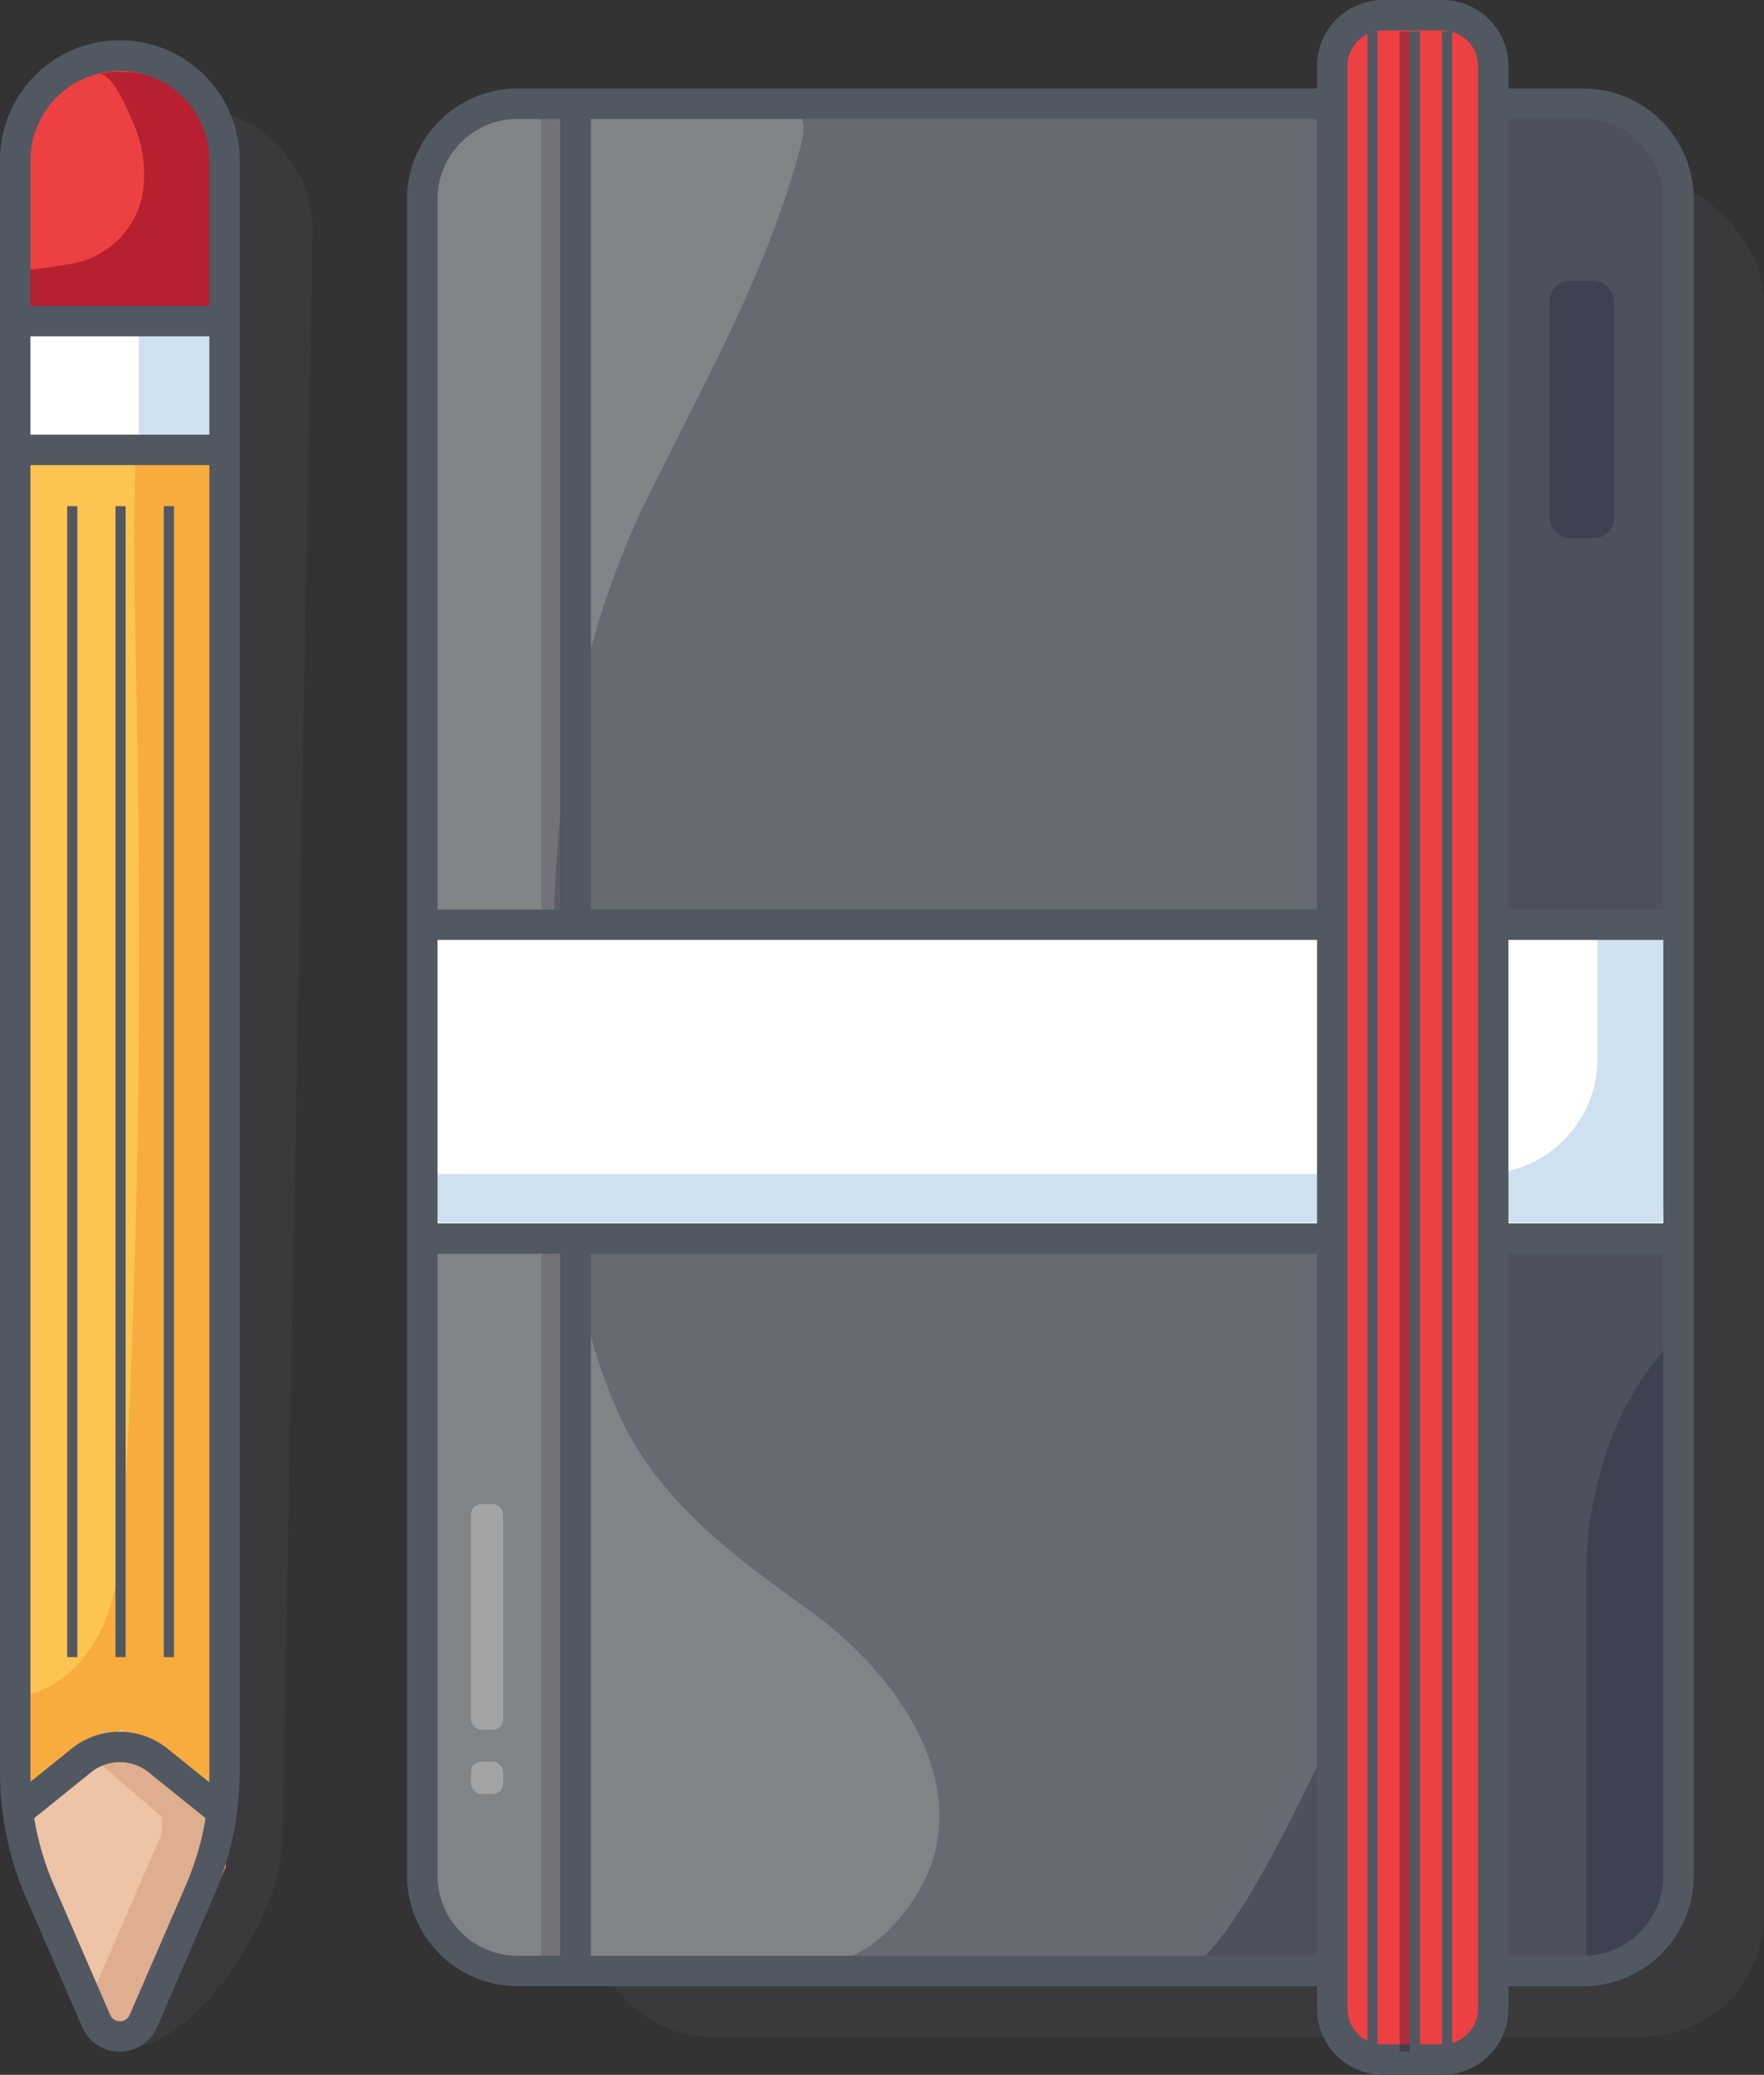 <svg xmlns="http://www.w3.org/2000/svg" viewBox="0 0 173.81 204.45"><rect x="0" y="0" width="173.81" height="204.45" fill="#333333" stroke="none"/><defs><style>.cls-1,.cls-2{fill:#676a72;}.cls-1,.cls-6{opacity:0.15;}.cls-3{fill:#818487;}.cls-4{fill:#4e515c;}.cls-5{fill:#515862;}.cls-12,.cls-6{fill:#2b0f2b;}.cls-7{fill:#fff;}.cls-8{fill:#cfe1f0;}.cls-9{fill:#3e4250;}.cls-10{fill:#a4a4a4;}.cls-11{fill:#ed4043;}.cls-12{opacity:0.35;}.cls-13{fill:#fec451;}.cls-14{fill:#f7ac3d;}.cls-15{fill:#eec3a6;}.cls-16{fill:#dfae8f;}.cls-17{fill:#b7202f;}</style></defs><title>Asset 220</title><g id="Layer_2" data-name="Layer 2"><g id="Layer_1-2" data-name="Layer 1"><rect class="cls-1" x="57.81" y="17.71" width="116" height="183" rx="12" ry="12"/><path class="cls-1" d="M18.81,10.71h0a12,12,0,0,0-12,12v159c0,6.6.4,12,7,12l-1,8c6.6,0,15-13.4,15-20l3-159A12,12,0,0,0,18.81,10.71Z"/><rect class="cls-2" x="41.65" y="10.22" width="123.72" height="184" rx="9.39" ry="9.39"/><path class="cls-3" d="M87.8,189.94a13.1,13.1,0,0,1-5.23,3.39,26.85,26.85,0,0,1-8.57,1l-10.71.07c-6.69,0-15.37,1.63-19.51-3.63-3-3.85-2.15-11.14-2.15-16q0-73.31.06-146.62c0-3.89-.93-8,1.12-11.31,3.79-6.1,9.27-6.7,16.45-6.63l16.61.12a3.62,3.62,0,0,1,2.83.86c.72.86.49,2.13.2,3.21-3.3,12.34-9.34,23-14.94,34.32-9.57,19.39-10.3,40.05-8.89,61.24.66,9.92,1.75,20.2,5.89,29.35,3.87,8.54,11.21,13.95,18.61,19.25C89.48,165.63,98.34,178.91,87.8,189.94Z"/><path class="cls-4" d="M165.79,21.12l-2,158.21c0,8.23-4.9,14.89-11,14.89H116.2c4.12,0,12-17,13.5-20,12.85-25.76,14.95-56.62,13.92-84.93A353.29,353.29,0,0,0,140,52.7a129.08,129.08,0,0,1-1.55-21.9c.06-2.11,1.43-20.58,3.83-20.58h10.59C158.88,10.22,165.79,12.89,165.79,21.12Z"/><rect class="cls-5" x="55.22" y="9.43" width="3" height="184"/><rect class="cls-6" x="53.31" y="10.71" width="2" height="184"/><polygon class="cls-7" points="165.38 122.05 41.65 122.05 40.86 91.12 165.38 91.12 165.38 122.05"/><path class="cls-8" d="M165.79,91.53l-2,28.93H41.06l-.13-4.76H146a11.41,11.41,0,0,0,11.41-11.41V90.53Z"/><path class="cls-9" d="M165.79,131.22v48.11c0,8.23-3.46,14.89-7.74,14.89h-1.78V155.57C156.27,145.31,160.07,136.3,165.79,131.22Z"/><path class="cls-5" d="M156,195.72H51a10.9,10.9,0,0,1-10.89-10.89V19.61A10.9,10.9,0,0,1,51,8.72H156a10.9,10.9,0,0,1,10.89,10.89V184.84A10.9,10.9,0,0,1,156,195.72ZM51,11.72a7.9,7.9,0,0,0-7.89,7.89V184.84A7.9,7.9,0,0,0,51,192.72H156a7.9,7.9,0,0,0,7.89-7.89V19.61A7.9,7.9,0,0,0,156,11.72Z"/><rect class="cls-9" x="152.69" y="27.67" width="6.34" height="25.38" rx="2" ry="2"/><rect class="cls-10" x="46.41" y="148.22" width="3.17" height="22.21" rx="1" ry="1"/><rect class="cls-10" x="46.41" y="173.6" width="3.17" height="3.17" rx="1" ry="1"/><rect class="cls-5" x="41.65" y="120.55" width="123.72" height="3"/><rect class="cls-5" x="40.86" y="89.62" width="124.52" height="3"/><rect class="cls-11" x="132.06" y="0.71" width="15.86" height="201.45" rx="5" ry="5"/><path class="cls-5" d="M142.13,204.45h-5.86a6.51,6.51,0,0,1-6.5-6.5V6.5a6.51,6.51,0,0,1,6.5-6.5h5.86a6.51,6.51,0,0,1,6.5,6.5V197.95A6.51,6.51,0,0,1,142.13,204.45ZM136.27,3a3.5,3.5,0,0,0-3.5,3.5V197.95a3.5,3.5,0,0,0,3.5,3.5h5.86a3.5,3.5,0,0,0,3.5-3.5V6.5a3.5,3.5,0,0,0-3.5-3.5Z"/><rect class="cls-5" x="134.74" y="3.09" width="1" height="199.07"/><rect class="cls-12" x="137.91" y="3.09" width="1" height="199.07"/><rect class="cls-5" x="138.91" y="3.09" width="1" height="199.07"/><rect class="cls-5" x="142.08" y="3.09" width="1" height="199.07"/><path class="cls-13" d="M22.25,180.74v-165A10.34,10.34,0,0,0,11.94,5.47h0A10.34,10.34,0,0,0,1.63,15.78v165l7.73,17.85a2.81,2.81,0,0,0,5.15,0Z"/><path class="cls-14" d="M22.25,18.95v165l-6.49,15a4.16,4.16,0,0,1-7.63,0l-6.49-15V167.2A6.73,6.73,0,0,0,2.74,167c3.55-.86,6.27-3.9,7.63-7.3S12,152.63,12.21,149c1.57-26.73,1.74-53.52,1.25-80.29-.24-12.88-.62-25.81,1-38.58a98.16,98.16,0,0,1,4.2-19A10.24,10.24,0,0,1,22.25,18.95Z"/><path class="cls-15" d="M22.25,179v1.74L14.4,198.85a2.68,2.68,0,0,1-4.92,0L1.63,180.74V179L7,174.4l4.92-4,4.92,4Z"/><path class="cls-16" d="M20.67,179v1.74L12.74,199A2.59,2.59,0,0,1,8,199H8l7.93-18.3V179l-5.39-4.6-2.54-2,2.38-1.92,4.92,4Z"/><path class="cls-7" d="M1.63,43.53H22.25V30.84H1.63Z"/><path class="cls-8" d="M20.67,32.43V45.12h-7V32.43Z"/><path class="cls-5" d="M20.71,179.53l-6.08-4.9a4.52,4.52,0,0,0-5.64,0l-6.08,4.9L1,177.19l6.08-4.9a7.53,7.53,0,0,1,9.4,0l6.08,4.9Z"/><rect class="cls-5" x="1.5" y="42.83" width="20.62" height="3"/><path class="cls-11" d="M22.13,15.78V30.84H1.63V15.78A10.36,10.36,0,0,1,10.9,5.51a8.7,8.7,0,0,1,.92,0q.52,0,1,0A10.36,10.36,0,0,1,22.13,15.78Z"/><path class="cls-17" d="M22.13,17.36V32.43H1.63s0-6,0-6c0,.51,5.47-.41,6-.56A8.63,8.63,0,0,0,14,19.37a12.37,12.37,0,0,0-1-7.54c-.42-1-2-4.85-3.35-4.5A9.15,9.15,0,0,1,10.9,7.1a8.7,8.7,0,0,1,.92,0q.52,0,1,0A10.36,10.36,0,0,1,22.13,17.36Z"/><path class="cls-5" d="M11.81,202.17a4,4,0,0,1-3.72-2.44L2.57,187A31,31,0,0,1,0,174.58V15.78a11.81,11.81,0,0,1,23.62,0v158.8A31,31,0,0,1,21,187l-5.52,12.74A4,4,0,0,1,11.81,202.17ZM11.81,7A8.82,8.82,0,0,0,3,15.78v158.8A28,28,0,0,0,5.33,185.8l5.52,12.74a1.05,1.05,0,0,0,1.93,0l5.52-12.74a28.05,28.05,0,0,0,2.33-11.22V15.78A8.82,8.82,0,0,0,11.81,7Z"/><rect class="cls-5" x="1.5" y="30.14" width="20.62" height="3"/><rect class="cls-5" x="16.14" y="49.88" width="1" height="113.41"/><rect class="cls-5" x="11.38" y="49.88" width="1" height="113.41"/><rect class="cls-5" x="6.62" y="49.88" width="1" height="113.41"/></g></g></svg>